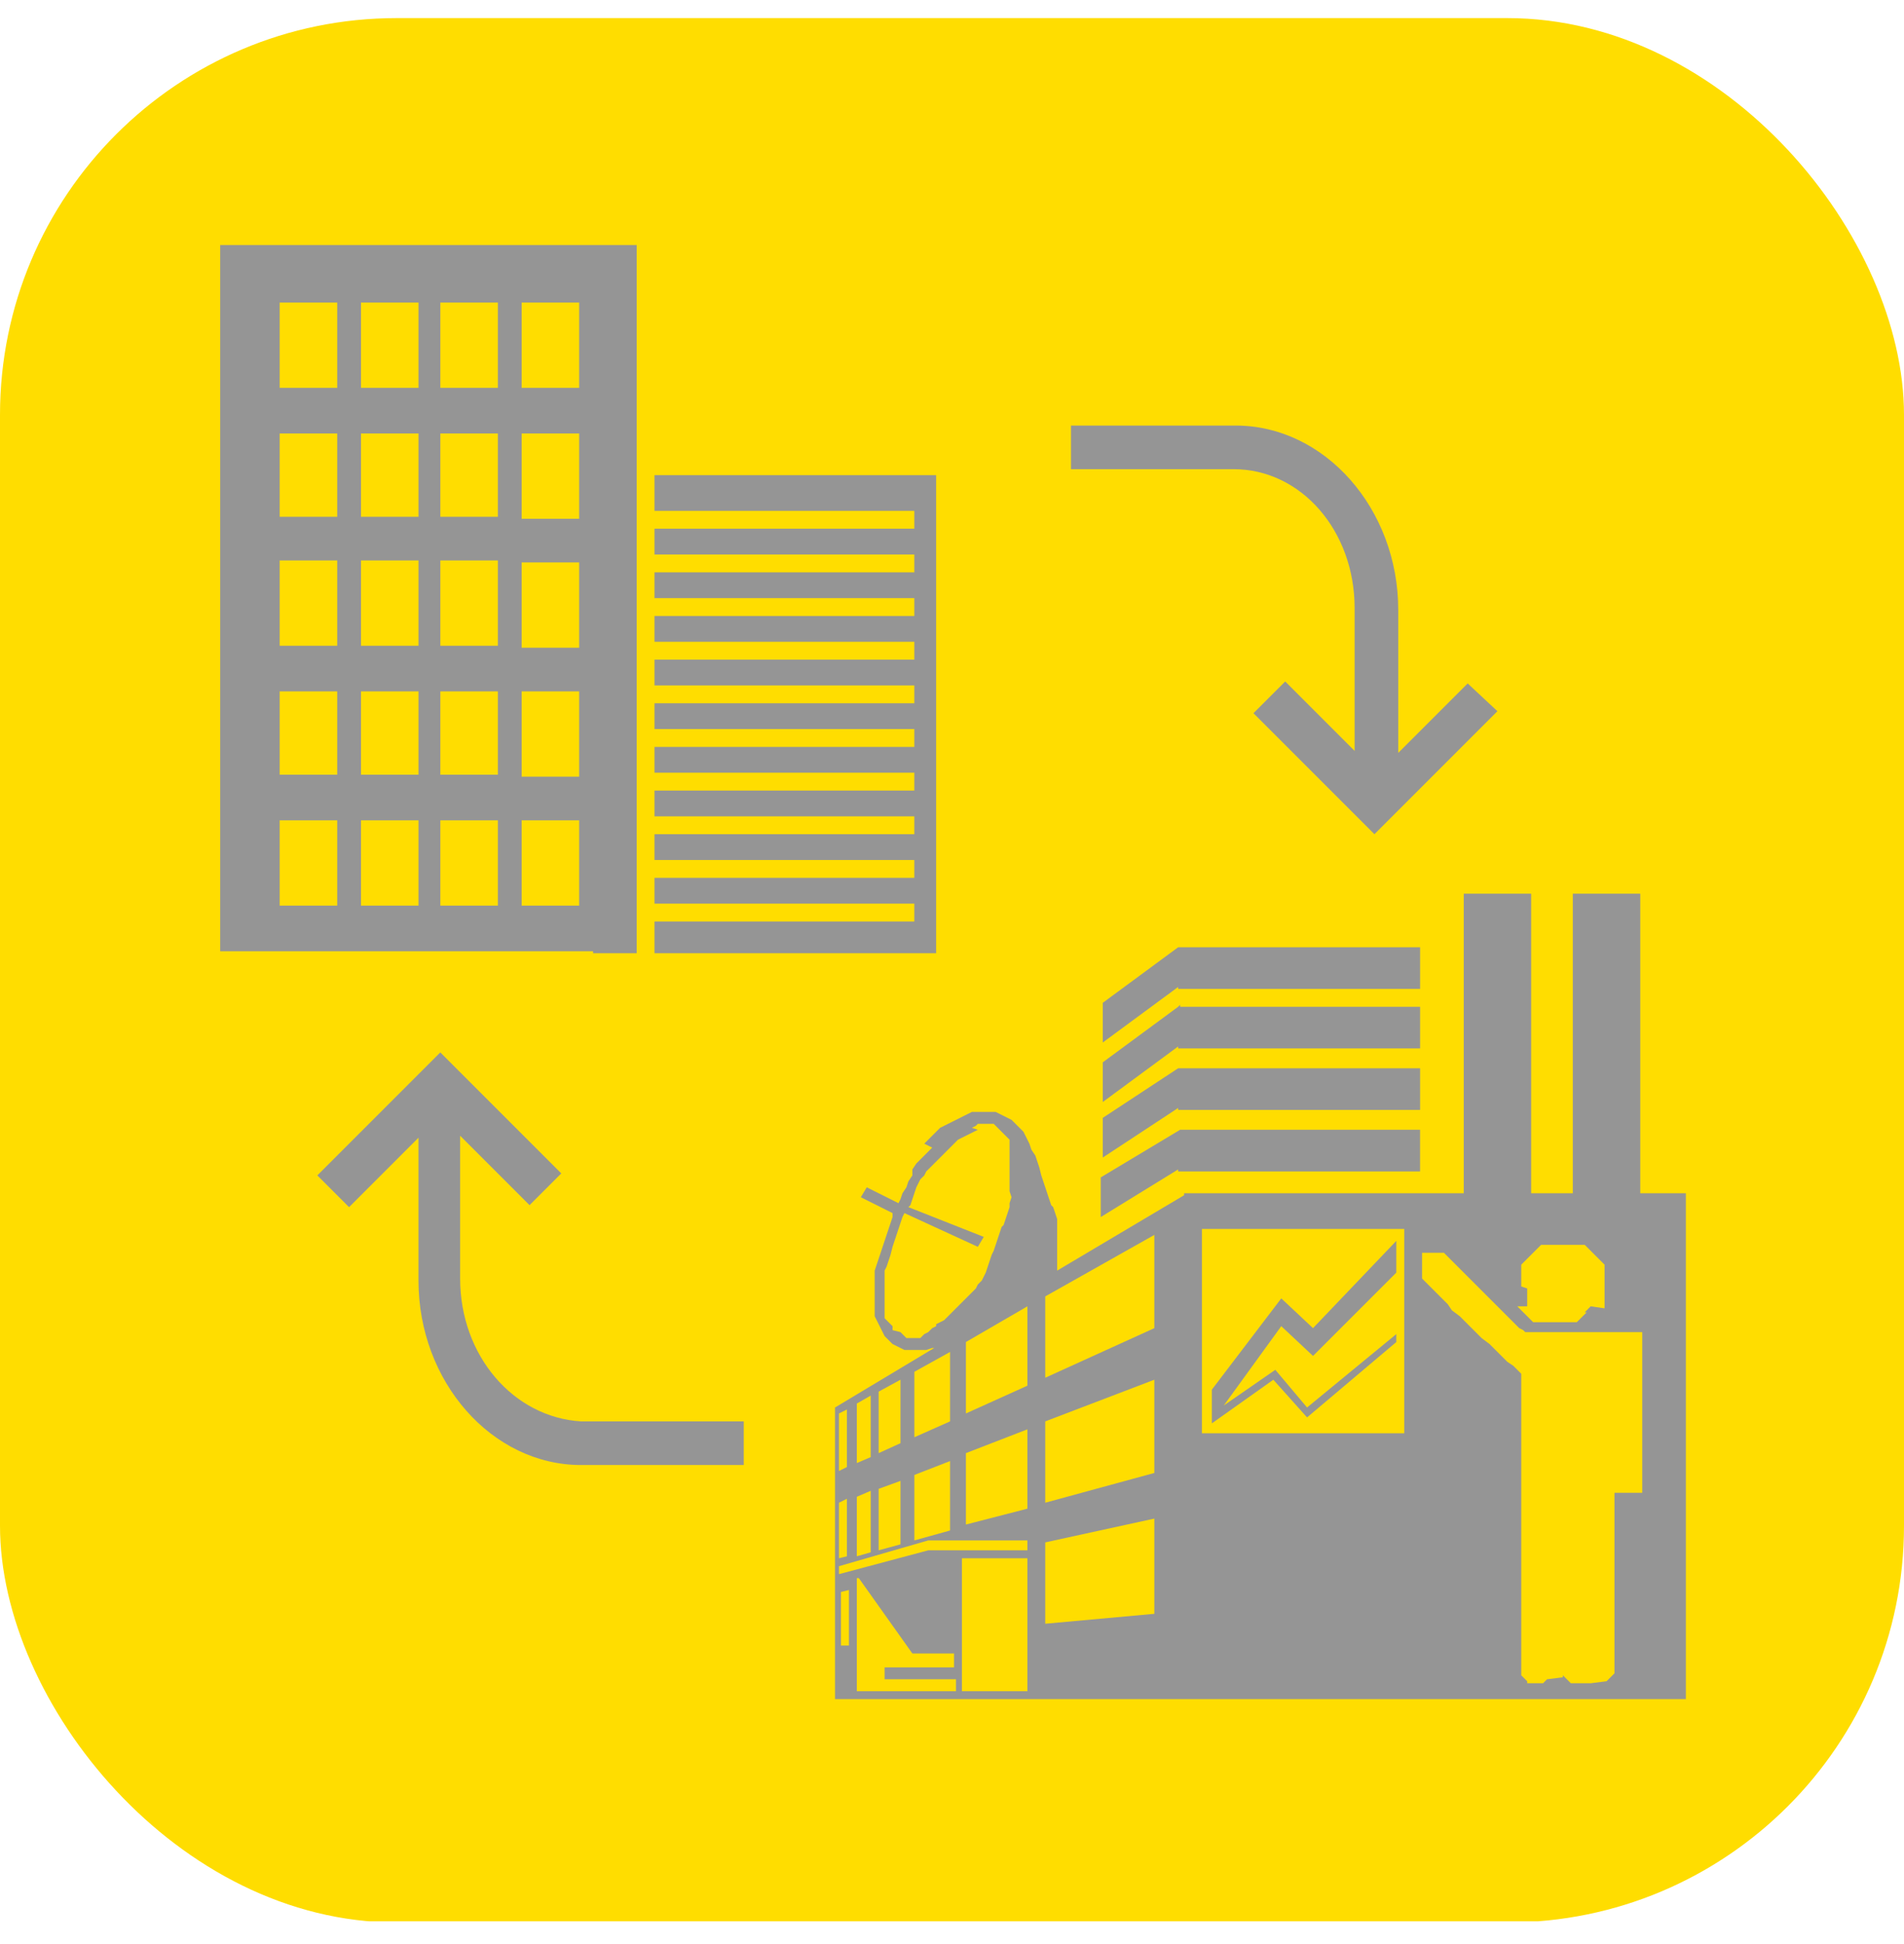 <svg width="48" height="49" viewBox="0 0 48 49" fill="none" xmlns="http://www.w3.org/2000/svg">
<g clip-path="url(#clip0_2454_7693)">
<rect y="0.456" width="48" height="48" rx="10" fill="#FFDD00"/>
<path d="M14.951 24.026H16.051V17.326V6.176H5.551V23.976H14.601H14.951V24.026ZM13.151 7.626H14.601V9.776H13.151V7.626ZM13.151 10.926H14.601V13.076H13.151V10.926ZM13.151 14.176H14.601V16.326H13.151V14.176ZM13.151 17.426H14.601V18.726V19.576H13.701H13.151V17.426ZM8.501 22.826H7.051V20.676H8.501V22.826ZM8.501 19.526H7.051V17.426H8.501V19.526ZM8.501 16.276H7.051V14.126H8.501V16.276ZM8.501 13.026H7.051V10.926H8.501V13.026ZM8.501 9.776H7.051V7.626H8.501V9.776ZM10.551 22.826H9.101V20.676H10.551V22.826ZM10.551 19.526H9.101V17.426H10.551V19.526ZM10.551 16.276H9.101V14.126H10.551V16.276ZM10.551 13.026H9.101V10.926H10.551V13.026ZM10.551 9.776H9.101V7.626H10.551V9.776ZM12.551 22.826H11.101V20.676H12.551V22.826ZM12.551 19.526H11.101V17.426H12.551V19.526ZM12.551 16.276H11.101V14.126H12.551V16.276ZM12.551 13.026H11.101V10.926H12.551V13.026ZM12.551 9.776H11.101V7.626H12.551V9.776ZM14.601 22.826H13.151V20.676H14.451H14.601V20.926V22.826Z" fill="#959595"/>
<path d="M22.85 24.026H23.6V19.476V11.976H16.5V12.876H23.05V13.326H16.5V13.976H23.05V14.426H16.5V15.076H23.05V15.526H16.5V16.176H23.05V16.626H16.5V17.276H23.05V17.726H16.5V18.376H23.05V18.826H16.5V19.476H23.05V19.926H16.5V20.576H23.05V21.026H16.5V21.676H23.05V22.126H16.5V22.776H23.05V23.226H16.5V24.026H22.6H22.85Z" fill="#959595"/>
<path d="M35.801 26.926H29.751H29.701L27.801 28.176V29.176L29.701 27.926V27.976H35.801V26.926Z" fill="#959595"/>
<path d="M35.801 25.376H29.751V25.326L29.701 25.376L27.801 26.776V27.776L29.701 26.376V26.426H35.801V25.376Z" fill="#959595"/>
<path d="M35.8 29.526V28.476H29.75L27.75 29.676V30.676L29.7 29.476V29.526H35.8Z" fill="#959595"/>
<path d="M30.551 35.876L32.101 34.776L32.951 35.726L35.201 33.826V33.626L32.951 35.476L32.151 34.526L30.851 35.426L32.301 33.426L33.101 34.176L35.201 32.076V31.276L33.101 33.476L32.301 32.726L30.551 35.026V35.876V35.826V35.876Z" fill="#959595"/>
<path d="M41.351 30.076V22.526H39.651V30.076H38.601V22.526H36.901V30.076H29.951H29.851V30.126L26.651 32.026V31.976V31.876V31.776V31.676V31.576V31.476V31.326V31.176V31.026V30.876V30.726L26.601 30.576L26.551 30.426L26.501 30.376L26.451 30.226L26.401 30.076L26.351 29.926L26.301 29.776L26.251 29.626L26.201 29.426L26.151 29.276L26.101 29.126L26.001 28.976L25.951 28.826L25.901 28.726L25.851 28.626L25.801 28.526L25.701 28.426L25.601 28.326L25.501 28.226L25.401 28.176L25.301 28.126L25.201 28.076L25.101 28.026H25.001H24.901H24.801H24.701H24.601H24.501L24.401 28.076L24.301 28.126L24.201 28.176L24.101 28.226L24.001 28.276L23.901 28.326L23.801 28.376L23.701 28.426L23.601 28.526L23.501 28.626L23.401 28.726L23.301 28.826L23.501 28.926L23.401 29.026L23.301 29.126L23.201 29.226L23.101 29.326L23.001 29.476V29.626L22.901 29.776L22.851 29.926L22.751 30.076L22.701 30.226L22.651 30.326L21.851 29.926L21.701 30.176L22.501 30.576V30.676L22.451 30.826L22.401 30.976L22.351 31.126L22.301 31.276L22.251 31.426L22.201 31.576L22.151 31.726L22.101 31.876L22.051 32.026V32.176V32.326V32.476V32.576V32.676V32.776V32.876V32.976V33.076V33.176L22.101 33.276L22.151 33.376L22.201 33.476L22.251 33.576L22.301 33.676L22.351 33.726L22.401 33.776L22.451 33.826L22.501 33.876L22.601 33.926L22.701 33.976L22.801 34.026H22.901H23.001H23.101H23.201H23.351L23.501 33.976H23.551L21.051 35.476V42.826H29.851H42.501V30.076H41.351ZM23.451 33.526L23.401 33.576L23.301 33.626L23.251 33.676L23.201 33.726H23.151H23.101H23.051H23.001H22.951H22.901H22.851L22.801 33.676L22.751 33.626L22.701 33.576L22.501 33.526V33.426L22.451 33.376L22.401 33.326L22.351 33.276L22.301 33.226V33.126V33.026V32.926V32.826V32.726V32.626V32.526V32.426V32.326V32.226V32.126V32.026L22.351 31.926L22.401 31.776L22.451 31.626L22.501 31.426L22.551 31.276L22.601 31.126L22.651 30.976L22.701 30.826L22.751 30.676L22.801 30.576L24.651 31.426L24.801 31.176L22.901 30.426L22.951 30.376L23.001 30.226L23.051 30.076L23.101 29.926L23.151 29.826L23.201 29.726L23.301 29.626L23.351 29.526L23.451 29.426L23.551 29.326L23.651 29.226L23.751 29.126L23.851 29.026L23.951 28.926L24.051 28.826L24.151 28.726L24.251 28.676L24.351 28.626L24.451 28.576L24.551 28.526L24.651 28.476L24.501 28.426L24.601 28.376L24.651 28.326H24.701H24.751H24.801H24.851H24.901H24.951H25.001H25.051L25.101 28.376L25.151 28.426L25.201 28.476L25.251 28.526L25.301 28.576L25.351 28.626L25.401 28.676L25.451 28.726V28.826V28.926V29.026V29.126V29.226V29.326V29.426V29.526V29.626V29.726V29.826V29.926V30.026L25.501 30.176L25.451 30.326V30.426L25.401 30.576L25.351 30.726L25.301 30.876L25.251 30.926L25.201 31.076L25.151 31.226L25.101 31.376L25.051 31.526L25.001 31.626L24.951 31.776L24.901 31.926L24.851 32.076L24.801 32.176L24.751 32.276L24.651 32.376L24.601 32.476L24.501 32.576L24.401 32.676L24.301 32.776L24.151 32.926L24.051 33.026L24.001 33.076L23.901 33.176L23.801 33.276L23.701 33.326L23.601 33.376V33.426L23.501 33.476L23.451 33.526ZM23.051 34.576L23.951 34.076V35.826L23.051 36.226V34.576ZM23.051 37.176L23.951 36.826V38.576L23.051 38.826V37.176ZM22.151 35.076L22.701 34.776V36.376L22.151 36.626V35.076ZM22.151 37.526L22.701 37.326V38.926L22.151 39.076V37.526ZM21.601 35.376L21.951 35.176V36.726L21.601 36.876V35.376ZM21.601 37.726L21.951 37.576V39.126L21.601 39.226V37.726ZM21.151 35.626L21.351 35.526V36.976L21.151 37.076V35.626ZM21.151 37.876L21.351 37.776V39.226L21.151 39.276V37.876ZM21.151 39.476L23.401 38.826H25.901V39.076H23.401L21.151 39.676V39.476ZM21.401 41.476H21.201V41.426V41.376V41.326V41.226V41.126V41.026V40.926V40.826V40.726V40.626V40.526V40.426V40.326V40.226V40.126L21.401 40.076V41.476ZM24.101 42.026H22.301V42.326H24.101V42.626H21.601V42.576V42.476V42.326V42.176V41.926V41.676V41.426V41.176V40.926V40.676V40.426V40.226V40.076V39.926V39.826V39.776H21.651L23.001 41.676H24.051V42.026H24.101ZM25.901 42.626H24.251V39.276H25.901V42.626ZM25.901 38.026L24.351 38.426V36.626L25.901 36.026V38.026ZM25.901 34.926L24.351 35.626V33.826L25.901 32.926V34.926ZM29.101 40.676L26.351 40.926V38.876L29.101 38.276V40.676ZM29.101 37.126L26.351 37.876V35.826L29.101 34.776V37.126ZM29.101 33.476L26.351 34.726V32.676L29.101 31.126V33.476ZM38.351 32.426V32.326V32.276V32.226V32.176V32.126V32.076V32.026V31.976V31.926V31.876L38.401 31.826L38.451 31.776L38.501 31.726L38.551 31.676L38.601 31.626L38.651 31.576L38.701 31.526L38.751 31.476L38.801 31.426L38.851 31.376H38.901H38.951H39.001H39.051H39.101H39.151H39.201H39.251H39.301H39.351H39.401H39.451H39.501H39.551H39.601H39.651H39.701H39.751H39.801H39.851H39.901H39.951L40.001 31.426L40.051 31.476L40.101 31.526L40.151 31.576L40.201 31.626L40.251 31.676L40.301 31.726L40.351 31.776L40.401 31.826L40.451 31.876V31.926V31.976V32.026V32.076V32.126V32.176V32.226V32.276V32.326V32.376V32.426V32.476V32.526V32.576V32.626V32.676V32.726V32.776V32.826V32.876V32.926V32.976L40.101 32.926L40.051 32.976L40.001 33.026L39.951 33.076H40.001L39.951 33.126L39.901 33.176L39.851 33.226L39.801 33.276L39.751 33.326H39.701H39.651H39.601H39.551H39.501H39.451H39.401H39.351H39.301H39.251H39.201H39.151H39.101H39.051H39.001H38.951H38.901H38.851H38.801H38.751H38.701H38.651L38.601 33.276L38.551 33.226L38.501 33.176L38.451 33.126L38.401 33.076L38.351 33.026L38.301 32.976L38.251 32.926H38.501V32.876V32.826V32.776V32.726V32.676V32.626V32.576V32.526V32.476L38.351 32.426ZM35.401 36.126H30.301V30.976H35.401V36.126ZM41.401 34.126V34.226V34.376V34.526V34.726V34.926V35.176V35.426V35.676V35.926V36.176V36.426V36.676V36.876V37.076V37.226V37.276V37.326V37.376V37.426V37.476V37.526V37.576V37.626H41.351H41.301H41.251H41.201H41.151H41.101H41.051H41.001H40.951H40.901H40.851H40.801H40.751H40.701V37.576V37.526V37.476V37.426V37.376V37.326V37.276V37.226V37.076V36.926V36.776V36.626V36.476V36.326V36.176V36.026V35.876V35.726V35.576V35.426V35.326V35.226V35.126V35.426V35.676V36.026V36.426V36.876V37.376V37.926V38.476V39.026V39.576V40.076V40.576V41.026V41.376V41.676V41.876V41.926V41.976V42.026V42.076V42.126V42.176L40.651 42.226L40.601 42.276L40.551 42.326L40.501 42.376L40.101 42.426H40.051H40.001H39.951H39.901H39.851H39.801H39.751H39.701H39.651H39.601L39.551 42.376L39.501 42.326L39.451 42.276L39.401 42.226V42.176V42.126V42.076V42.026V41.976V41.876V41.776V41.626V41.426V41.176V40.926V40.676V40.376V40.076V39.776V39.476V39.176V38.926V38.676V38.426V38.226V38.076V37.926V37.976V38.076V38.226V38.376V38.576V38.826V39.076V39.426V39.726V40.026V40.326V40.626V40.926V41.176V41.426V41.626V41.826V41.926V42.026V42.076V42.126V42.176V42.226V42.276L39.001 42.326L38.951 42.376L38.901 42.426H38.851H38.801H38.751H38.701H38.651H38.601H38.551H38.501V42.376L38.451 42.326L38.401 42.276L38.351 42.226V42.176V42.126V42.076V42.026V41.976V41.926V41.826V41.626V41.276V40.826V40.326V39.776V39.176V38.526V37.876V37.226V36.626V36.076V35.576V35.176V34.876V34.676V34.626L38.301 34.576L38.151 34.426L38.001 34.326L37.851 34.176L37.701 34.026L37.551 33.876L37.351 33.726L37.151 33.526L37.001 33.376L36.801 33.176L36.601 33.026L36.501 32.876L36.351 32.726L36.201 32.576L36.101 32.476L36.051 32.426L36.001 32.376L35.951 32.326L35.901 32.276L35.851 32.226V32.176V32.126V32.076V32.026V31.976V31.926V31.876V31.826V31.776V31.726V31.676V31.626V31.576H35.901H35.951H36.001H36.051H36.101H36.151H36.201H36.251H36.301H36.351H36.401L36.451 31.626L36.501 31.676L36.551 31.726L36.651 31.826L36.751 31.926L36.901 32.076L37.051 32.226L37.201 32.376L37.351 32.526L37.501 32.676L37.651 32.826L37.801 32.976L37.951 33.126L38.101 33.276L38.201 33.376L38.301 33.476L38.401 33.526L38.451 33.576H38.501H38.601H38.751H38.901H39.101H39.301H39.501H39.701H39.901H40.101H40.301H40.501H40.651H40.801H40.901H40.951H41.001H41.051H41.101H41.151H41.201H41.251H41.301H41.351H41.401V33.626V33.676V33.726V33.776V33.826V33.876V33.926V33.976V34.026V34.076V34.126Z" fill="#959595"/>
<path d="M35.801 23.876H29.751H29.701L27.801 25.276V26.276L29.701 24.876V24.926H35.801V23.876Z" fill="#959595"/>
<path d="M34.15 15.326V18.926L32.4 17.176L31.6 17.976L34.65 21.026L37.75 17.926L37 17.226L35.25 18.976V15.376C35.25 12.826 33.4 10.726 31.15 10.726H27V11.826H31.1C32.8 11.826 34.15 13.376 34.15 15.326Z" fill="#959595"/>
<path d="M11.6 32.226V28.626L13.35 30.376L14.15 29.576L11.1 26.526L8 29.626L8.8 30.426L10.55 28.676V32.276C10.55 34.826 12.4 36.926 14.65 36.926H18.75V35.826H14.65C12.95 35.726 11.6 34.176 11.6 32.226Z" fill="#959595"/>
</g>
<defs>
<clipPath id="clip0_2454_7693">
<rect width="48" height="48" fill="white" transform="translate(0 0.426)"/>
</clipPath>
</defs>
</svg>
